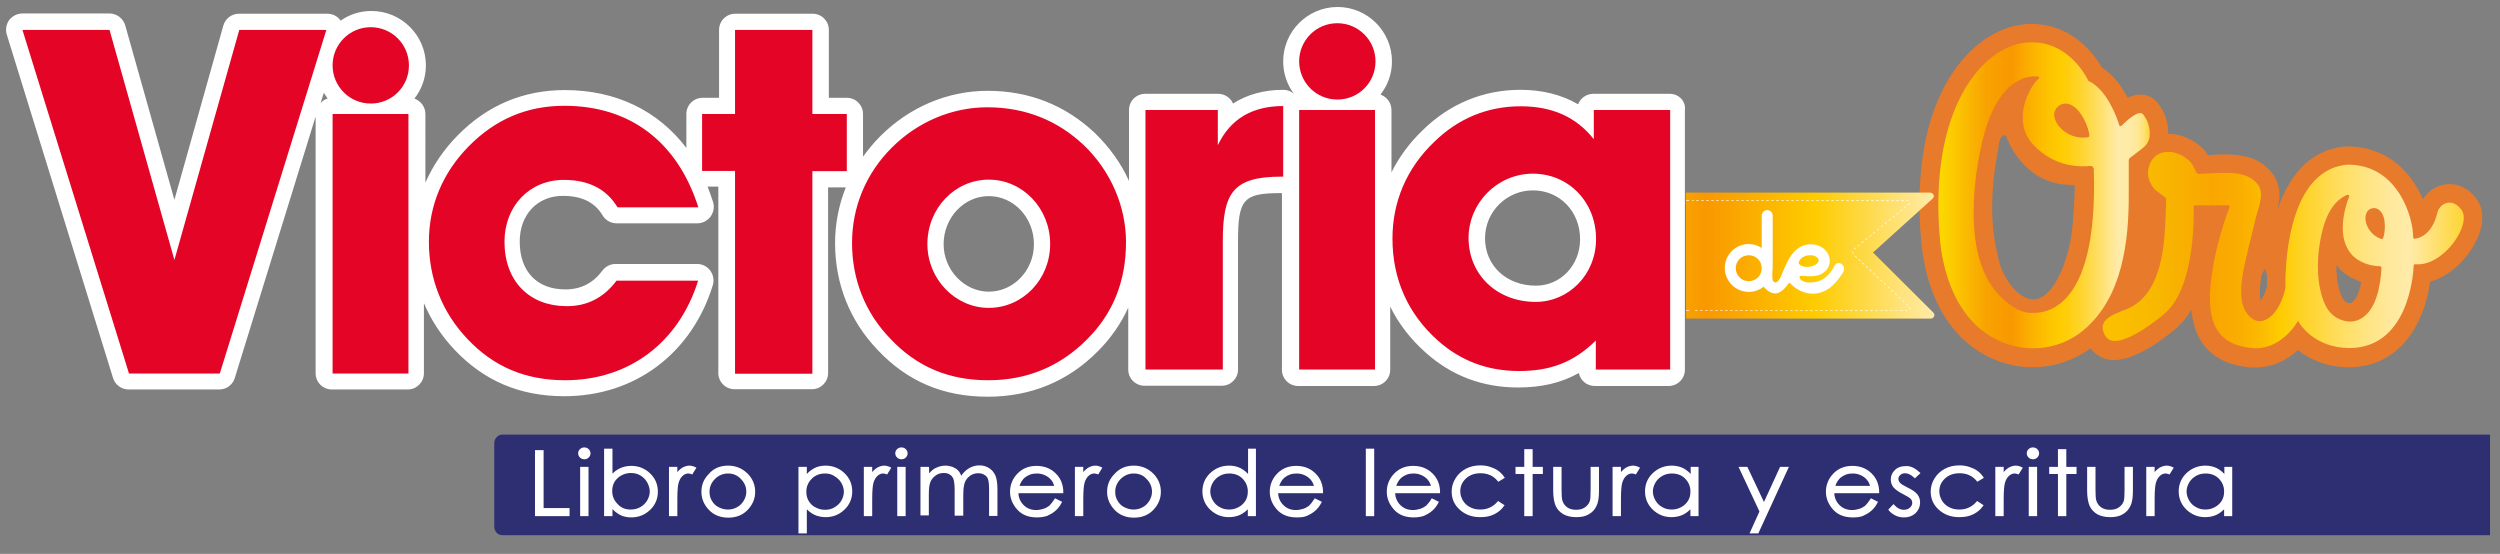 <?xml version="1.0" encoding="utf-8"?>
<!-- Generator: Adobe Illustrator 27.2.0, SVG Export Plug-In . SVG Version: 6.00 Build 0)  -->
<svg version="1.1" id="Capa_1" xmlns="http://www.w3.org/2000/svg" xmlns:xlink="http://www.w3.org/1999/xlink" x="0px" y="0px"
	 viewBox="0 0 1002 222" style="enable-background:new 0 0 1002 222;" xml:space="preserve">
<rect x="0" y="0" width="1002" height="222" fill="#808080" stroke="none"/>
<style type="text/css">
	.st0{fill:#2E2F73;}
	.st1{fill:#FFFFFF;stroke:#FFFFFF;stroke-width:0.75;stroke-miterlimit:10;}
	.st2{fill:#E77B2B;}
	.st3{fill:url(#SVGID_1_);}
	.st4{fill:url(#SVGID_00000088106914538849840120000016194887143591804592_);}
	.st5{fill:url(#SVGID_00000178195913522195553690000005185117010496658604_);}
	.st6{fill:none;stroke:#FFFFFF;stroke-width:0.25;stroke-miterlimit:10;}
	.st7{fill:none;stroke:#FFFFFF;stroke-width:0.25;stroke-miterlimit:10;stroke-dasharray:1.002,1.002;}
	.st8{fill:#FFFFFF;}
	.st9{fill:#E40425;}
</style>
<g>
	<path class="st0" d="M201.3,214.5H998v-40.3H201.3c-1.8,0-3.2,1.6-3.2,3.5v33.2C198,212.9,199.5,214.5,201.3,214.5z"/>
	<g>
		<g>
			<path class="st1" d="M214.8,180.8h2.7V204h10.4v2.5h-13.1L214.8,180.8L214.8,180.8z"/>
			<path class="st1" d="M234.2,179.7c0.6,0,1.1,0.2,1.5,0.6c0.4,0.4,0.6,0.9,0.6,1.4s-0.2,1-0.6,1.4c-0.4,0.4-0.9,0.6-1.5,0.6
				s-1.1-0.2-1.5-0.6c-0.4-0.4-0.6-0.9-0.6-1.4c0-0.6,0.2-1,0.6-1.4C233.1,179.9,233.6,179.7,234.2,179.7z M232.9,187.5h2.6v19h-2.6
				V187.5z"/>
			<path class="st1" d="M242.5,206.5v-26.3h2.6v10.6c1.1-1.3,2.3-2.2,3.6-2.8s2.8-0.9,4.4-0.9c2.8,0,5.2,1,7.2,2.9s3,4.3,3,7.1
				c0,2.7-1,5.1-3,7s-4.4,2.9-7.3,2.9c-1.6,0-3.1-0.3-4.4-1s-2.5-1.7-3.5-3v3.5H242.5z M252.8,204.6c1.4,0,2.7-0.3,4-1
				c1.2-0.7,2.2-1.6,2.9-2.8c0.7-1.2,1.1-2.5,1.1-3.8s-0.4-2.6-1.1-3.9c-0.7-1.2-1.7-2.2-2.9-2.9c-1.2-0.7-2.5-1-3.9-1s-2.7,0.3-4,1
				s-2.2,1.6-2.9,2.7c-0.7,1.2-1,2.4-1,3.9c0,2.2,0.8,4,2.3,5.5C248.7,203.9,250.6,204.6,252.8,204.6z"/>
			<path class="st1" d="M268.5,187.5h2.6v2.8c0.8-1.1,1.6-1.9,2.5-2.5c0.9-0.5,1.8-0.8,2.7-0.8c0.7,0,1.5,0.2,2.3,0.6l-1.3,2.1
				c-0.5-0.2-1-0.3-1.4-0.3c-0.9,0-1.7,0.3-2.5,1s-1.4,1.7-1.8,3.1c-0.3,1.1-0.5,3.3-0.5,6.6v6.4h-2.6L268.5,187.5L268.5,187.5z"/>
			<path class="st1" d="M291.8,187c3.1,0,5.6,1.1,7.7,3.2c1.8,1.9,2.8,4.2,2.8,6.9s-1,5-2.9,7s-4.4,3-7.5,3s-5.6-1-7.5-3
				s-2.9-4.3-2.9-7c0-2.6,0.9-4.9,2.8-6.8C286.1,188.1,288.7,187,291.8,187z M291.8,189.4c-2.1,0-4,0.8-5.5,2.3s-2.3,3.3-2.3,5.4
				c0,1.4,0.3,2.7,1,3.8c0.7,1.2,1.6,2.1,2.8,2.7c1.2,0.6,2.5,1,3.9,1s2.7-0.3,3.9-1c1.2-0.6,2.1-1.6,2.8-2.7
				c0.7-1.2,1.1-2.5,1.1-3.8c0-2.1-0.8-3.9-2.3-5.4C295.7,190.1,293.9,189.4,291.8,189.4z"/>
			<path class="st1" d="M320.4,187.5h2.6v3.5c1-1.3,2.2-2.3,3.5-3s2.8-1,4.4-1c2.8,0,5.3,1,7.3,2.9s3,4.3,3,7c0,2.8-1,5.2-3,7.1
				c-2,1.9-4.4,2.9-7.2,2.9c-1.6,0-3.1-0.3-4.4-0.9c-1.3-0.6-2.5-1.6-3.6-2.8v10.2h-2.6L320.4,187.5L320.4,187.5z M330.7,189.4
				c-2.2,0-4.1,0.7-5.6,2.2s-2.3,3.3-2.3,5.5c0,1.4,0.3,2.7,1,3.9c0.7,1.1,1.6,2.1,2.9,2.7c1.3,0.7,2.6,1,4,1s2.7-0.3,3.9-1
				c1.2-0.7,2.2-1.6,2.9-2.8c0.7-1.2,1.1-2.5,1.1-3.8s-0.4-2.6-1.1-3.8s-1.7-2.1-2.9-2.8C333.5,189.7,332.1,189.4,330.7,189.4z"/>
			<path class="st1" d="M346.6,187.5h2.6v2.8c0.8-1.1,1.6-1.9,2.5-2.5c0.9-0.5,1.8-0.8,2.7-0.8c0.7,0,1.5,0.2,2.3,0.6l-1.3,2.1
				c-0.5-0.2-1-0.3-1.4-0.3c-0.9,0-1.7,0.3-2.5,1s-1.4,1.7-1.8,3.1c-0.3,1.1-0.5,3.3-0.5,6.6v6.4h-2.6L346.6,187.5L346.6,187.5z"/>
			<path class="st1" d="M361.3,179.7c0.6,0,1.1,0.2,1.5,0.6c0.4,0.4,0.6,0.9,0.6,1.4s-0.2,1-0.6,1.4s-0.9,0.6-1.5,0.6
				s-1.1-0.2-1.5-0.6c-0.4-0.4-0.6-0.9-0.6-1.4c0-0.6,0.2-1,0.6-1.4C360.2,179.9,360.7,179.7,361.3,179.7z M360,187.5h2.6v19H360
				V187.5z"/>
			<path class="st1" d="M369.4,187.5h2.6v3.3c0.9-1.2,1.8-2.1,2.8-2.7c1.3-0.7,2.7-1.1,4.1-1.1c1,0,1.9,0.2,2.8,0.5
				c0.9,0.4,1.6,0.8,2.1,1.4c0.6,0.6,1,1.5,1.4,2.6c0.9-1.5,1.9-2.6,3.2-3.4c1.3-0.8,2.7-1.2,4.1-1.2s2.6,0.3,3.7,1s1.8,1.6,2.4,2.8
				c0.5,1.2,0.8,3,0.8,5.3v10.4h-2.6V196c0-2-0.2-3.4-0.5-4.2s-0.8-1.4-1.6-1.8c-0.7-0.5-1.6-0.7-2.6-0.7c-1.2,0-2.4,0.3-3.4,1
				s-1.8,1.6-2.3,2.8s-0.7,3.1-0.7,5.8v7.4H383v-9.7c0-2.3-0.2-3.8-0.5-4.7c-0.3-0.8-0.8-1.5-1.6-2c-0.7-0.5-1.6-0.7-2.7-0.7
				c-1.2,0-2.3,0.3-3.3,1s-1.8,1.6-2.3,2.7c-0.5,1.2-0.7,2.9-0.7,5.3v8h-2.6v-18.7L369.4,187.5L369.4,187.5z"/>
			<path class="st1" d="M423,200.2l2.2,1.1c-0.7,1.3-1.5,2.4-2.5,3.2c-0.9,0.8-2,1.4-3.1,1.9c-1.2,0.4-2.5,0.6-4,0.6
				c-3.3,0-5.8-1-7.6-3c-1.8-2-2.8-4.3-2.8-6.9c0-2.4,0.8-4.6,2.3-6.4c2-2.4,4.6-3.6,7.9-3.6c3.4,0,6.1,1.2,8.2,3.7
				c1.4,1.7,2.2,3.9,2.2,6.5h-18c0,2.2,0.8,4,2.2,5.4c1.4,1.4,3.2,2.1,5.3,2.1c1,0,2-0.2,3-0.5s1.8-0.8,2.5-1.3
				C421.5,202.3,422.2,201.4,423,200.2z M423,195.1c-0.3-1.3-0.8-2.3-1.5-3.1s-1.5-1.4-2.6-1.9s-2.2-0.7-3.4-0.7
				c-2,0-3.6,0.6-5.1,1.8c-1,0.9-1.8,2.2-2.3,3.9H423z"/>
			<path class="st1" d="M431.2,187.5h2.6v2.8c0.8-1.1,1.6-1.9,2.5-2.5c0.9-0.5,1.8-0.8,2.7-0.8c0.7,0,1.5,0.2,2.3,0.6l-1.3,2.1
				c-0.5-0.2-1-0.3-1.4-0.3c-0.9,0-1.7,0.3-2.5,1s-1.4,1.7-1.8,3.1c-0.3,1.1-0.5,3.3-0.5,6.6v6.4h-2.6L431.2,187.5L431.2,187.5z"/>
			<path class="st1" d="M454.4,187c3.1,0,5.6,1.1,7.7,3.2c1.8,1.9,2.8,4.2,2.8,6.9s-1,5-2.9,7s-4.4,3-7.5,3s-5.6-1-7.5-3
				s-2.9-4.3-2.9-7c0-2.6,0.9-4.9,2.8-6.8C448.8,188.1,451.3,187,454.4,187z M454.4,189.4c-2.1,0-4,0.8-5.5,2.3s-2.3,3.3-2.3,5.4
				c0,1.4,0.3,2.7,1,3.8c0.7,1.2,1.6,2.1,2.8,2.7c1.2,0.6,2.5,1,3.9,1s2.7-0.3,3.9-1c1.2-0.6,2.1-1.6,2.8-2.7
				c0.7-1.2,1.1-2.5,1.1-3.8c0-2.1-0.8-3.9-2.3-5.4C458.4,190.1,456.5,189.4,454.4,189.4z"/>
			<path class="st1" d="M503,180.2v26.3h-2.5v-3.3c-1.1,1.2-2.3,2.2-3.6,2.8c-1.3,0.6-2.8,0.9-4.4,0.9c-2.8,0-5.2-1-7.2-2.9
				s-3-4.3-3-7.1c0-2.7,1-5.1,3-7s4.5-2.9,7.3-2.9c1.6,0,3.1,0.3,4.5,1c1.3,0.7,2.5,1.7,3.5,3v-10.8H503z M492.7,189.4
				c-1.4,0-2.8,0.3-4,1s-2.2,1.6-2.9,2.8s-1.1,2.5-1.1,3.8s0.4,2.6,1.1,3.8s1.7,2.2,2.9,2.8c1.2,0.7,2.5,1,3.9,1s2.7-0.3,4-1
				s2.2-1.6,2.9-2.7c0.7-1.2,1-2.4,1-3.9c0-2.2-0.8-4-2.3-5.5C496.8,190.1,494.9,189.4,492.7,189.4z"/>
			<path class="st1" d="M527.1,200.2l2.2,1.1c-0.7,1.3-1.5,2.4-2.5,3.2c-0.9,0.8-2,1.4-3.1,1.9s-2.5,0.6-4,0.6c-3.3,0-5.8-1-7.6-3
				s-2.8-4.3-2.8-6.9c0-2.4,0.8-4.6,2.3-6.4c2-2.4,4.6-3.6,7.9-3.6c3.4,0,6.1,1.2,8.2,3.7c1.4,1.7,2.2,3.9,2.2,6.5h-18
				c0,2.2,0.8,4,2.2,5.4s3.2,2.1,5.3,2.1c1,0,2-0.2,3-0.5s1.8-0.8,2.5-1.3C525.6,202.3,526.3,201.4,527.1,200.2z M527.1,195.1
				c-0.3-1.3-0.8-2.3-1.5-3.1s-1.5-1.4-2.6-1.9s-2.2-0.7-3.4-0.7c-2,0-3.6,0.6-5.1,1.8c-1,0.9-1.8,2.2-2.3,3.9H527.1z"/>
			<path class="st1" d="M547.8,180.2h2.6v26.3h-2.6V180.2z"/>
			<path class="st1" d="M574,200.2l2.2,1.1c-0.7,1.3-1.5,2.4-2.5,3.2c-0.9,0.8-2,1.4-3.1,1.9c-1.2,0.4-2.5,0.6-4,0.6
				c-3.3,0-5.8-1-7.6-3s-2.8-4.3-2.8-6.9c0-2.4,0.8-4.6,2.3-6.4c2-2.4,4.6-3.6,7.9-3.6c3.4,0,6.1,1.2,8.2,3.7
				c1.4,1.7,2.2,3.9,2.2,6.5h-18c0,2.2,0.8,4,2.2,5.4s3.2,2.1,5.3,2.1c1,0,2-0.2,3-0.5s1.8-0.8,2.5-1.3
				C572.5,202.3,573.3,201.4,574,200.2z M574,195.1c-0.3-1.3-0.8-2.3-1.5-3.1s-1.5-1.4-2.6-1.9s-2.2-0.7-3.4-0.7
				c-2,0-3.6,0.6-5.1,1.8c-1,0.9-1.8,2.2-2.3,3.9H574z"/>
			<path class="st1" d="M602.6,191.4l-2,1.2c-1.8-2.2-4.2-3.3-7.2-3.3c-2.4,0-4.5,0.7-6.1,2.2s-2.4,3.3-2.4,5.4
				c0,1.4,0.4,2.7,1.1,3.9c0.7,1.2,1.8,2.2,3,2.8c1.3,0.7,2.7,1,4.3,1c2.9,0,5.3-1.1,7.2-3.3l2,1.3c-1,1.4-2.2,2.4-3.8,3.2
				s-3.4,1.1-5.5,1.1c-3.2,0-5.8-1-7.9-2.9c-2.1-1.9-3.1-4.2-3.1-7c0-1.8,0.5-3.5,1.5-5.1s2.3-2.8,4-3.7s3.6-1.3,5.7-1.3
				c1.3,0,2.6,0.2,3.8,0.6c1.2,0.4,2.3,0.9,3.1,1.5C601.2,189.7,602,190.5,602.6,191.4z"/>
			<path class="st1" d="M611.3,180.4h2.6v7.1h4.1v2.1h-4.1v16.9h-2.6v-16.9h-3.5v-2.1h3.5V180.4z"/>
			<path class="st1" d="M622.9,187.5h2.6v8.9c0,2.2,0.1,3.7,0.4,4.5c0.4,1.2,1.1,2.1,2.1,2.8s2.3,1,3.7,1s2.7-0.3,3.7-1
				s1.7-1.5,2.1-2.6c0.3-0.7,0.4-2.3,0.4-4.7v-8.9h2.6v9.3c0,2.6-0.3,4.6-1,5.9c-0.6,1.3-1.6,2.4-2.9,3.1c-1.3,0.8-2.9,1.1-4.9,1.1
				c-1.9,0-3.6-0.4-4.9-1.1c-1.3-0.8-2.3-1.8-2.9-3.1c-0.6-1.3-1-3.4-1-6.1L622.9,187.5L622.9,187.5z"/>
			<path class="st1" d="M646.7,187.5h2.6v2.8c0.8-1.1,1.6-1.9,2.5-2.5c0.9-0.5,1.8-0.8,2.7-0.8c0.7,0,1.5,0.2,2.3,0.6l-1.3,2.1
				c-0.5-0.2-1-0.3-1.4-0.3c-0.9,0-1.7,0.3-2.5,1s-1.4,1.7-1.8,3.1c-0.3,1.1-0.5,3.3-0.5,6.6v6.4h-2.6V187.5z"/>
			<path class="st1" d="M680.4,187.5v19h-2.5v-3.3c-1.1,1.2-2.3,2.2-3.6,2.8s-2.8,0.9-4.4,0.9c-2.8,0-5.2-1-7.2-2.9s-3-4.3-3-7.1
				c0-2.7,1-5.1,3-7s4.5-2.9,7.3-2.9c1.6,0,3.1,0.3,4.5,1c1.3,0.7,2.5,1.7,3.5,3v-3.5H680.4z M670.1,189.4c-1.4,0-2.8,0.3-4,1
				s-2.2,1.6-2.9,2.8s-1.1,2.5-1.1,3.8s0.4,2.6,1.1,3.8c0.7,1.2,1.7,2.2,2.9,2.8c1.2,0.7,2.5,1,3.9,1s2.7-0.3,4-1s2.2-1.6,2.9-2.7
				c0.7-1.2,1-2.4,1-3.9c0-2.2-0.8-4-2.3-5.5C674.2,190.1,672.3,189.4,670.1,189.4z"/>
			<path class="st1" d="M697.4,187.5h2.7l6.9,14.6l6.7-14.6h2.7l-11.9,25.9h-2.7l3.8-8.4L697.4,187.5z"/>
			<path class="st1" d="M750,200.2l2.2,1.1c-0.7,1.3-1.5,2.4-2.5,3.2c-0.9,0.8-2,1.4-3.1,1.9s-2.5,0.6-4,0.6c-3.3,0-5.8-1-7.6-3
				s-2.8-4.3-2.8-6.9c0-2.4,0.8-4.6,2.3-6.4c2-2.4,4.6-3.6,7.9-3.6c3.4,0,6.1,1.2,8.2,3.7c1.4,1.7,2.2,3.9,2.2,6.5h-18
				c0,2.2,0.8,4,2.2,5.4s3.2,2.1,5.3,2.1c1,0,2-0.2,3-0.5s1.8-0.8,2.5-1.3C748.5,202.3,749.2,201.4,750,200.2z M750,195.1
				c-0.3-1.3-0.8-2.3-1.5-3.1s-1.5-1.4-2.6-1.9s-2.2-0.7-3.4-0.7c-2,0-3.6,0.6-5.1,1.8c-1,0.9-1.8,2.2-2.3,3.9H750z"/>
			<path class="st1" d="M769.2,189.6l-1.7,1.6c-1.4-1.3-2.7-1.9-4-1.9c-0.8,0-1.6,0.3-2.1,0.8c-0.6,0.5-0.9,1.1-0.9,1.8
				c0,0.6,0.2,1.2,0.7,1.8s1.5,1.2,3.1,2c1.9,0.9,3.2,1.8,3.9,2.7s1,1.9,1,3c0,1.6-0.6,2.9-1.7,4c-1.2,1.1-2.6,1.6-4.3,1.6
				c-1.2,0-2.3-0.2-3.3-0.7s-1.9-1.1-2.6-2l1.6-1.7c1.3,1.4,2.7,2.1,4.2,2.1c1,0,1.9-0.3,2.6-0.9s1.1-1.4,1.1-2.2
				c0-0.7-0.2-1.3-0.7-1.9c-0.5-0.5-1.6-1.2-3.2-2c-1.8-0.9-3-1.8-3.7-2.6c-0.7-0.9-1-1.8-1-2.9c0-1.4,0.5-2.6,1.6-3.6
				c1-1,2.3-1.4,3.9-1.4C765.5,187,767.3,187.9,769.2,189.6z"/>
			<path class="st1" d="M794.6,191.4l-2,1.2c-1.8-2.2-4.2-3.3-7.2-3.3c-2.4,0-4.5,0.7-6.1,2.2s-2.4,3.3-2.4,5.4
				c0,1.4,0.4,2.7,1.1,3.9c0.7,1.2,1.8,2.2,3,2.8c1.3,0.7,2.7,1,4.3,1c2.9,0,5.3-1.1,7.2-3.3l2,1.3c-1,1.4-2.2,2.4-3.8,3.2
				s-3.4,1.1-5.5,1.1c-3.2,0-5.8-1-7.9-2.9c-2.1-1.9-3.1-4.2-3.1-7c0-1.8,0.5-3.5,1.5-5.1s2.3-2.8,4-3.7s3.6-1.3,5.7-1.3
				c1.3,0,2.6,0.2,3.8,0.6c1.2,0.4,2.3,0.9,3.1,1.5C793.3,189.7,794,190.5,794.6,191.4z"/>
			<path class="st1" d="M800.1,187.5h2.6v2.8c0.8-1.1,1.6-1.9,2.5-2.5c0.9-0.5,1.8-0.8,2.7-0.8c0.7,0,1.5,0.2,2.3,0.6l-1.3,2.1
				c-0.5-0.2-1-0.3-1.4-0.3c-0.9,0-1.7,0.3-2.5,1s-1.4,1.7-1.8,3.1c-0.3,1.1-0.5,3.3-0.5,6.6v6.4h-2.6V187.5z"/>
			<path class="st1" d="M814.8,179.7c0.6,0,1.1,0.2,1.5,0.6c0.4,0.4,0.6,0.9,0.6,1.4s-0.2,1-0.6,1.4c-0.4,0.4-0.9,0.6-1.5,0.6
				s-1.1-0.2-1.5-0.6c-0.4-0.4-0.6-0.9-0.6-1.4c0-0.6,0.2-1,0.6-1.4C813.7,179.9,814.2,179.7,814.8,179.7z M813.5,187.5h2.6v19h-2.6
				V187.5z"/>
			<path class="st1" d="M825.2,180.4h2.6v7.1h4.1v2.1h-4.1v16.9h-2.6v-16.9h-3.5v-2.1h3.5V180.4z"/>
			<path class="st1" d="M836.9,187.5h2.6v8.9c0,2.2,0.1,3.7,0.4,4.5c0.4,1.2,1.1,2.1,2.1,2.8s2.3,1,3.7,1s2.7-0.3,3.7-1
				s1.7-1.5,2.1-2.6c0.3-0.7,0.4-2.3,0.4-4.7v-8.9h2.6v9.3c0,2.6-0.3,4.6-1,5.9c-0.6,1.3-1.6,2.4-2.9,3.1c-1.3,0.8-2.9,1.1-4.9,1.1
				c-1.9,0-3.6-0.4-4.9-1.1c-1.3-0.8-2.3-1.8-2.9-3.1c-0.6-1.3-1-3.4-1-6.1L836.9,187.5L836.9,187.5z"/>
			<path class="st1" d="M860.6,187.5h2.6v2.8c0.8-1.1,1.6-1.9,2.5-2.5c0.9-0.5,1.8-0.8,2.7-0.8c0.7,0,1.5,0.2,2.3,0.6l-1.3,2.1
				c-0.5-0.2-1-0.3-1.4-0.3c-0.9,0-1.7,0.3-2.5,1s-1.4,1.7-1.8,3.1c-0.3,1.1-0.5,3.3-0.5,6.6v6.4h-2.6V187.5z"/>
			<path class="st1" d="M894.3,187.5v19h-2.5v-3.3c-1.1,1.2-2.3,2.2-3.6,2.8s-2.8,0.9-4.4,0.9c-2.8,0-5.2-1-7.2-2.9s-3-4.3-3-7.1
				c0-2.7,1-5.1,3-7s4.5-2.9,7.3-2.9c1.6,0,3.1,0.3,4.5,1c1.3,0.7,2.5,1.7,3.5,3v-3.5H894.3z M884,189.4c-1.4,0-2.8,0.3-4,1
				s-2.2,1.6-2.9,2.8s-1.1,2.5-1.1,3.8s0.4,2.6,1.1,3.8c0.7,1.2,1.7,2.2,2.9,2.8c1.2,0.7,2.5,1,3.9,1s2.7-0.3,4-1s2.2-1.6,2.9-2.7
				c0.7-1.2,1-2.4,1-3.9c0-2.2-0.8-4-2.3-5.5C888.1,190.1,886.2,189.4,884,189.4z"/>
		</g>
	</g>
	<g>
		<g>
			<path class="st2" d="M992.4,79.5c-3.8-5-8.3-5.7-10.5-5.7c-1.4,0-2.8,0.2-4.2,0.7c-2.8,1-5.1,2.9-6.6,5.4
				c-1.8-4.2-4.3-8.4-7.9-12c-5.9-6-13.6-9.2-22.3-9.2h-0.3H940c-15.3,1.4-23.2,13.2-27.3,25.8h-0.1l0,0c1-3.5,1.7-7.7-0.1-11.9
				c-0.9-2.4-2.6-4.4-5-6.4c-4.9-3.9-11.4-4.3-15.8-4.3c-2.4,0-4.7,0.1-6.8,0.3c-0.4-0.7-0.9-1.4-1.2-1.8c-2.1-2.4-5.1-4.4-8.3-5.6
				c-2.1-0.8-4.3-1.2-6.4-1.2c0.1-4.5-1.3-8.7-4.1-12.2c-1.7-2.2-4.2-3.5-7.1-3.5c-1.6,0-3.3,0.4-5,1.3c-2.3-4.4-5.7-9.2-10.4-12.2
				c-3.1-5.3-11.9-17.4-28.2-17.4c-1.1,0-2.2,0-3.3,0.2c-19.5,2-46.5,27-40.8,87.8c2.4,23.1,12.8,39.6,29.2,46.5
				c4.9,2,10,3.1,15.3,3.1c8.4,0,16.6-2.7,23.3-7.6c2.2,3,5.6,4.7,9.5,4.7c9.7,0,22.5-10.7,24.9-12.8s4.4-4.6,6-7.4
				c1.3,13.9,9,21.6,22.9,23.1c0.9,0.1,1.8,0.1,2.6,0.1c7.5,0,13.3-3.4,17.2-7c4.9,3.9,11.8,6.9,20.6,6.9
				c20.5-0.2,30-17.5,32.4-34.3c8.3-2.3,15.1-9.5,18.4-16.3C995.8,89.9,995.7,83.7,992.4,79.5z M831.6,75.1
				c-0.2,4.4-0.4,9.1-0.8,13.8c0,0.1,0,0.2,0,0.3c-0.3,3.6-0.8,7.1-1.6,10.3c-0.1,0.4-0.2,0.8-0.3,1.1c0,0.1,0,0.2-0.1,0.3
				c-1.1,4.3-3.3,10.4-6.5,14.6c0,0,0,0.1-0.1,0.1c-1.3,1.7-2.8,3-4.5,3.8c-7.1,3.2-14-7-15.8-12.5c-0.1-0.2-0.1-0.4-0.2-0.6
				C797,90.5,798,74.8,801,58.8c0.2-1.1,0.3-2.7,1-3.6c0.1-0.1,0.2-0.3,0.4-0.5c0.2-0.1,0.4-0.3,0.6-0.4c0.4-0.2,0.8-0.2,1,0.2
				c1.8,4.5,4.2,8.4,7.2,11.5c0,0,0,0,0.1,0.1c4.7,4.9,10.8,7.8,18.1,8c0.6,0,1.3,0,1.9,0C831.6,74.4,831.6,74.7,831.6,75.1z
				 M908.6,114.8c-0.6,2.3-1.5,4.3-2.5,5.6c-0.1-0.3-0.2-0.6-0.2-0.9c-0.4-2.9,0-6.1,0.6-9.5l0,0l1.3-2.3l0.8,2.4l0,0
				C908.6,112.2,908.6,113.8,908.6,114.8z M942.4,121.4c-0.1,0.1-0.3,0.1-0.6,0.1c-0.8,0-1.7-0.4-2.2-1c-0.7-0.8-1.3-2.1-1.9-3.9
				c-0.9-3-1.3-6.5-1.3-10.3c0.6,0.7,1.2,1.4,1.9,2.1c2.6,2.3,5.4,3.7,8.1,4.6C945.2,119.7,942.9,121.1,942.4,121.4z"/>
		</g>
	</g>
	
		<linearGradient id="SVGID_1_" gradientUnits="userSpaceOnUse" x1="861.616" y1="24.288" x2="776.894" y2="24.288" gradientTransform="matrix(1 0 0 1 0 54)">
		<stop  offset="0" style="stop-color:#FED534"/>
		<stop  offset="8.312031e-03" style="stop-color:#FED94B"/>
		<stop  offset="2.147520e-02" style="stop-color:#FEDF68"/>
		<stop  offset="3.618591e-02" style="stop-color:#FFE380"/>
		<stop  offset="5.280232e-02" style="stop-color:#FFE792"/>
		<stop  offset="7.241291e-02" style="stop-color:#FFE99F"/>
		<stop  offset="9.789068e-02" style="stop-color:#FFEBA7"/>
		<stop  offset="0.151" style="stop-color:#FFEBA9"/>
		<stop  offset="0.158" style="stop-color:#FFEAA4"/>
		<stop  offset="0.252" style="stop-color:#FFDD5E"/>
		<stop  offset="0.33" style="stop-color:#FED42B"/>
		<stop  offset="0.389" style="stop-color:#FECE0C"/>
		<stop  offset="0.422" style="stop-color:#FECC00"/>
		<stop  offset="0.486" style="stop-color:#FDC200"/>
		<stop  offset="0.592" style="stop-color:#FBA900"/>
		<stop  offset="0.651" style="stop-color:#F99800"/>
		<stop  offset="0.771" style="stop-color:#F8A200"/>
		<stop  offset="1" style="stop-color:#FDDB00"/>
	</linearGradient>
	<path class="st3" d="M859,45.9c-1.6-2.2-6.6,2.4-8.7,4.5c-0.3,0.3-0.8,0.2-0.9-0.2c-1-3.3-5-14.4-12.4-17.8c0,0-7.6-17.1-25.2-15.3
		c-17.5,1.8-39.1,27-34.2,79.6c1.7,16.4,8.6,33.7,24.8,40.4c10.9,4.6,23.7,2.8,32.7-4.8c15.6-13,18.2-35.7,18.1-54.6
		c0-4.5,0-8.9,0-13.4c0-0.4,0.2-0.8,0.6-1.1l5.2-4c1.5-1.2,2.5-2.9,2.6-4.9C861.7,52.1,861.4,48.9,859,45.9z M828.8,41.6
		c5.4,1.2,8.6,10.3,8.6,12.7c0,0.3-0.1,0.7-0.5,0.7c-6.9,1.2-13.3-4-13.6-8.9C823.3,43.2,826,41,828.8,41.6z M814,125.4
		c-5.4,0-10.9-4.8-14.1-8.6c-5.2-6.4-7.6-14.6-8.4-22.7c-1.3-12.3,0.2-25.4,3-37.4c1.5-6.2,3.6-12.5,7.3-17.8
		c3.4-4.9,8.9-8.9,15.1-8.2c0.4,0,0.6,0.5,0.2,0.8c-3.5,2.9-11.4,17-1.9,26.8c8.6,8.9,18.8,8.6,22.5,8.2c0.8-0.1,1.5,0.5,1.5,1.3
		C841.1,127.5,817.3,125.4,814,125.4z"/>
	
		<linearGradient id="SVGID_00000151543526699796165710000005838109077627993002_" gradientUnits="userSpaceOnUse" x1="987.488" y1="46.231" x2="842.606" y2="46.231" gradientTransform="matrix(1 0 0 1 0 54)">
		<stop  offset="0" style="stop-color:#FED534"/>
		<stop  offset="0.151" style="stop-color:#FFEBA9"/>
		<stop  offset="0.192" style="stop-color:#FFE9A0"/>
		<stop  offset="0.258" style="stop-color:#FFE587"/>
		<stop  offset="0.343" style="stop-color:#FFDE5F"/>
		<stop  offset="0.44" style="stop-color:#FED329"/>
		<stop  offset="0.506" style="stop-color:#FECC00"/>
		<stop  offset="0.57" style="stop-color:#FBB800"/>
		<stop  offset="0.634" style="stop-color:#FAAB00"/>
		<stop  offset="0.696" style="stop-color:#F9A700"/>
		<stop  offset="0.866" style="stop-color:#F8B900"/>
		<stop  offset="1" style="stop-color:#FDC100"/>
	</linearGradient>
	<path style="fill:url(#SVGID_00000151543526699796165710000005838109077627993002_);" d="M986.5,84c-2.3-3-4.6-3.1-6.3-2.5
		s-2.9,2.1-3.3,3.8c-2.2,8.9-7.3,10.2-9.1,10.4c-0.3,0-0.6-0.2-0.6-0.6c0.1-7.3-5.8-29.3-26.4-29.1c-25.2,2.2-24.9,44.8-24.8,49.1
		c0,0.2,0,0.4-0.1,0.7c-0.9,4.2-3.2,9.6-7,11.9c-5.3,3.4-9.7-2.3-10.4-7.3c-1-7.1,1.3-15.1,2.9-22c0.9-3.8,1.9-7.6,2.8-11.4
		c0.9-3.5,2.9-8.2,1.5-11.7c-0.5-1.3-1.6-2.4-2.7-3.3c-5.1-4-14.8-2.5-21.5-2.3c-0.6,0-1.2-0.4-1.4-1c-0.5-1.3-1.7-3.3-1.9-3.5
		c-1.4-1.6-3.4-2.9-5.4-3.6c-4.8-1.8-9.7-0.3-11.4,4.8c-1.2,3.5-0.1,6.9,2.3,9.6c0.4,0.4,4.5,3.3,4.5,3.6
		c-0.4,14.5-0.3,35.9-13.9,43.4c-4.3,2.4-14.9,4-10.5,11.6c4.1,7.1,20.8-6.3,23.9-9c13-11.3,11.5-43.3,11.5-43.3h14
		c0.3,0,0.5,0.3,0.4,0.6c-1.2,3.2-6.7,18.4-7.7,32.5c-1.2,15.8,4.2,22.8,16.4,24.1c11.5,1.2,18-9.6,18.7-10.8h0.1
		c0.6,1.1,6.4,10.8,20.7,10.8c23-0.2,25.4-28.3,25.6-33c0-0.4,0.3-0.6,0.7-0.6C979.3,107,991,89.8,986.5,84z M945.5,128.1
		c-3.9,1.8-8.7,0.3-11.5-2.8c-1.7-1.9-2.7-4.3-3.4-6.7c-2.3-7.7-1.9-16.6-0.2-24.4c1.3-6.1,3.9-13.1,9.9-15.9
		c0.1-0.1,0.3-0.1,0.4-0.2c0.5-0.2,1.1,0.3,0.8,0.8c-1.6,4.1-5.6,16.8,1.8,23.9c3.8,3.4,8.7,3.9,10.5,3.9c0.4,0,0.7,0.3,0.7,0.7
		C954.1,114.3,952.5,124.9,945.5,128.1z M955.1,95.5c-0.1,0.2-0.3,0.4-0.6,0.3c-5-1.6-7.5-7.2-6-10.5c0.9-2,3.5-2.5,5.1-1.1
		C956.8,86.7,955.9,93.9,955.1,95.5z"/>
	<g>
		<g>
			<g>
				<g>
					
						<linearGradient id="SVGID_00000152971421412447657310000007911446929082265743_" gradientUnits="userSpaceOnUse" x1="775.306" y1="48.45" x2="675.7" y2="48.45" gradientTransform="matrix(1 0 0 1 0 54)">
						<stop  offset="0" style="stop-color:#FFEBA9"/>
						<stop  offset="0.478" style="stop-color:#FECC00"/>
						<stop  offset="0.919" style="stop-color:#F99800"/>
						<stop  offset="1" style="stop-color:#F8A200"/>
					</linearGradient>
					<path style="fill:url(#SVGID_00000152971421412447657310000007911446929082265743_);" d="M675.8,127.7h98c1.3,0,2-1.5,1.1-2.4
						l-24.2-24.1l23.9-21.6c1-0.9,0.3-2.4-1.1-2.4h-97.8L675.8,127.7L675.8,127.7z"/>
				</g>
			</g>
			<g>
				<line class="st6" x1="675.8" y1="124.4" x2="677" y2="124.4"/>
				<path class="st7" d="M679.4,124.4h85.3c0.8,0,1.2-0.9,0.6-1.4l-22.2-20.8c-0.7-0.7-0.7-1.8,0.1-2.4l21.9-18
					c0.6-0.5,0.2-1.4-0.6-1.4h-86.3"/>
				<line class="st6" x1="677" y1="80.3" x2="675.8" y2="80.3"/>
			</g>
		</g>
		<g>
			<g>
				<path class="st8" d="M735.3,106.5c-1.4,2.6-3.5,5.9-8.2,6.6c-4.7,0.7-6.4-1.6-5.7-2.4c0.4-0.5,4.8,0.8,8.5-0.8
					c6.4-3.4,3.4-12-4.2-12c-7.6,0-10.2,9.1-11.9,12.9c-1.5,3.3-2.7,2.4-3.1,1.9c-0.4-0.5-0.4-2.4-0.3-3.9c0-0.5,0-1,0.1-1.3
					c0-0.1,0-0.2,0-0.3c0,0,0-0.1,0-0.2l0,0V86.4c0-1.2-1-2.2-2.2-2.2s-2.2,1-2.2,2.2v13c-1.5-1-3.3-1.6-5.2-1.6
					c-5.3,0-9.6,4.3-9.6,9.6c0,5.3,4.3,9.6,9.6,9.6c2.3,0,4.3-0.8,6-2.1c0.8,1,2.3,2.5,4.3,2.7c2.5,0.3,4.9-2.9,5.7-4
					c0.2-0.2,0.5-0.3,0.7,0c1,1.1,4.2,4.2,9.3,4.1c6.2-0.2,9.8-5.4,11.7-8.4C740.4,106.3,736.7,104,735.3,106.5z M700.9,112.7
					c-2.9,0-5.2-2.3-5.2-5.2c0-2.9,2.3-5.2,5.2-5.2s5.2,2.3,5.2,5.2C706.1,110.4,703.8,112.7,700.9,112.7z M720.9,105.5
					c0-1,1.4-3.3,4.8-3.2c3.3,0.1,4.7,2.8,1.1,4.2C723.2,107.9,720.9,106,720.9,105.5z"/>
			</g>
		</g>
	</g>
	<g>
		<g>
			<path class="st8" d="M669.2,37.6h-30.6c-2.8,0-5.2,1.8-6.1,4.2C626,38,618.2,36,609.4,36c-14.9,0-28.4,5.6-39.2,16.2
				c-5.3,5.1-9.5,10.8-12.5,16.9v-25c0-2.9-1.9-5.3-4.4-6.2c2.9-3.7,4.6-8.3,4.6-13.3c0-12-9.8-21.8-21.8-21.8s-21.8,9.8-21.8,21.8
				c0,4.9,1.6,9.4,4.3,13c-1.1-1-2.6-1.6-4.2-1.6c-7.8,0-14.6,1.9-20.2,5.5c-1-2.3-3.3-3.9-6-3.9H459c-3.6,0-6.5,2.9-6.5,6.5v28.4
				c-3.2-7.1-7.9-13.6-13.7-19.2c-11.9-11.2-26.3-16.9-43-16.9c-16,0-31.3,6.5-43,18.2c-2.6,2.6-4.8,5.3-6.9,8.2V45.7
				c0-3.6-2.9-6.5-6.5-6.5h-7.2V12c0-3.6-2.9-6.5-6.5-6.5h-31c-3.6,0-6.5,2.9-6.5,6.5v27.2h-6.6c-3.6,0-6.5,2.9-6.5,6.5v13.6
				c-11.4-15-28.3-23.2-48.7-23.2c-16.7,0-31.1,6.1-43,18.2c-5.6,5.7-9.9,12.1-12.9,18.9V45.7c0-2.9-1.9-5.3-4.4-6.2
				c2.9-3.7,4.6-8.3,4.6-13.3c0-12-9.8-21.8-21.8-21.8c-4.6,0-8.9,1.4-12.4,3.9c0-0.1-0.1-0.1-0.1-0.2c-1.2-1.7-3.2-2.6-5.3-2.6
				H95.8c-2.9,0-5.5,1.9-6.3,4.8L69.9,80.1L50.2,10.2c-0.8-2.8-3.4-4.8-6.3-4.8H9c-2.1,0-4,1-5.3,2.6c-1.2,1.7-1.6,3.8-1,5.8
				l42.6,137.7c0.8,2.7,3.4,4.6,6.2,4.6h36.4c2.9,0,5.4-1.9,6.2-4.6l32.4-104.8v102.9c0,3.6,2.9,6.5,6.5,6.5h30.4
				c3.6,0,6.5-2.9,6.5-6.5v-28.1c2.9,6.8,7,13.1,12.2,18.6c11.9,12.6,26.3,18.7,44.1,18.7c28.2,0,51-17,59.5-44.5
				c0.6-2,0.2-4.1-1-5.8c-1.2-1.7-3.2-2.7-5.3-2.7h-32.7c-2.1,0-4,1-5.2,2.6c-3.8,5.1-8.7,7.6-14.9,7.6c-11.4,0-18.3-7.2-18.3-19.2
				c0-10.8,7.1-18.3,17.3-18.3c7.6,0,12.8,2.6,15.9,7.8c1.2,2,3.3,3.2,5.6,3.2h32.4c2.1,0,4-1,5.3-2.7c1.2-1.7,1.6-3.8,1-5.8
				c-0.7-2.1-1.4-4.2-2.2-6.2h4.3v74.7c0,3.6,2.9,6.5,6.5,6.5h31c3.6,0,6.5-2.9,6.5-6.5V75.1h7.1c-2.8,7-4.3,14.6-4.3,22.3
				c0,16.4,5.9,31.2,17.1,42.9c11.9,12.6,26.3,18.7,44.1,18.7c17.2,0,32.1-6.1,44.1-18.2c5.2-5.2,9.3-11.1,12.2-17.5v24.8
				c0,3.6,2.9,6.5,6.5,6.5h31c3.6,0,6.5-2.9,6.5-6.5V96.6c0-16.7,2.2-19.2,16.9-19.2h0.7v70.8c0,3.6,2.9,6.5,6.5,6.5h30.4
				c3.6,0,6.5-2.9,6.5-6.5v-25.3c3.4,6.9,8.2,13.1,14.3,18.5c10.3,9.2,22.7,13.9,36.9,13.9c9.4,0,17.3-1.8,24.4-5.8
				c0.6,3,3.2,5.2,6.4,5.2h29.6c3.6,0,6.5-2.9,6.5-6.5v-104C675.8,40.5,672.8,37.6,669.2,37.6z M128.5,41.3l1.3-4.1
				c0.5,0.8,1,1.6,1.5,2.3C130.2,39.8,129.2,40.5,128.5,41.3z M396.3,116.9c-9.8,0-18.1-8.7-18.1-19c0-10.6,8.1-19.3,18.1-19.3
				s18.1,8.6,18.1,19.3C414.4,108.3,406.3,116.9,396.3,116.9z M615.6,114.5c-11.8,0-20.4-8-20.4-19c0-10.6,8.6-19.2,19.2-19.2
				c10.7,0,18.9,8.4,18.9,19.6C633.3,106.3,625.5,114.5,615.6,114.5z"/>
			<path class="st9" d="M551.1,148.1h-30.4v-104h30.4V148.1z M520.7,24.6c0-8.4,6.8-15.3,15.3-15.3c8.4,0,15.3,6.8,15.3,15.3
				s-6.8,15.3-15.3,15.3C527.5,39.9,520.7,33,520.7,24.6z M88.1,149.7H51.7L9,12h34.9l26,92.2l26-92.2h34.9L88.1,149.7z
				 M247.1,112.5h32.7c-7.8,25-27.9,39.9-53.3,39.9c-15.9,0-28.7-5.4-39.3-16.7c-10.1-10.7-15.3-24.2-15.3-38.8s5.6-27.7,15.9-38.2
				c10.7-10.9,23.4-16.3,38.4-16.3c26.2,0,45.3,14.3,53.7,40.7h-32.4c-4.3-7.2-11.4-11-21.5-11c-13.8,0-23.8,10.5-23.8,24.8
				c0,15.9,10.1,25.8,24.8,25.8C235.3,122.8,242,119.3,247.1,112.5z M294.6,68.5h-13.2V45.7h13.2V12h31v33.7h13.8v22.9h-13.8v81.2
				h-31V68.5z M371.7,97.8c0,14.1,11.2,25.6,24.6,25.6c13.6,0,24.6-11.4,24.6-25.6c0-14.3-11-25.8-24.6-25.8
				C382.7,72,371.7,83.5,371.7,97.8z M341.5,97.4c0-14.5,5.6-27.9,15.9-38.2C367.8,48.8,381.6,43,395.7,43
				c15.1,0,28.1,5.2,38.6,15.1c11,10.5,17,24.8,17,38.9c0,15.7-5.2,28.7-15.7,39.1c-10.7,10.7-23.8,16.3-39.5,16.3
				c-15.9,0-28.7-5.4-39.3-16.7C346.7,125.3,341.5,111.9,341.5,97.4z M459,44.1h29.1v14.1c5-10.5,13.8-15.7,26.2-15.7v28.3h-0.8
				c-19.4,0-23.4,6.6-23.4,25.8v51.5h-31v-104C459.1,44.1,459,44.1,459,44.1z M639.6,148.1v-11.6c-9.1,8.9-18.4,12.2-30.8,12.2
				c-12.6,0-23.4-4.1-32.5-12.2c-12-10.7-18.2-24.6-18.2-40.9c0-14.9,5.8-28.3,16.7-38.7c9.7-9.5,21.5-14.3,34.7-14.3
				c12.6,0,22.3,4.3,29.3,13.2V44.1h30.6v104H639.6z M588.6,95.4c0,14.5,11.2,25.6,26.9,25.6c13.2,0,24.2-10.9,24.2-25.2
				c0-14.9-11-26.2-25.4-26.2C599.9,69.7,588.6,81.5,588.6,95.4z M133.3,26.2c0-8.4,6.8-15.3,15.3-15.3c8.4,0,15.3,6.8,15.3,15.3
				s-6.8,15.3-15.3,15.3S133.3,34.6,133.3,26.2z M163.7,149.7h-30.4v-104h30.4V149.7z"/>
		</g>
	</g>
</g>
</svg>
